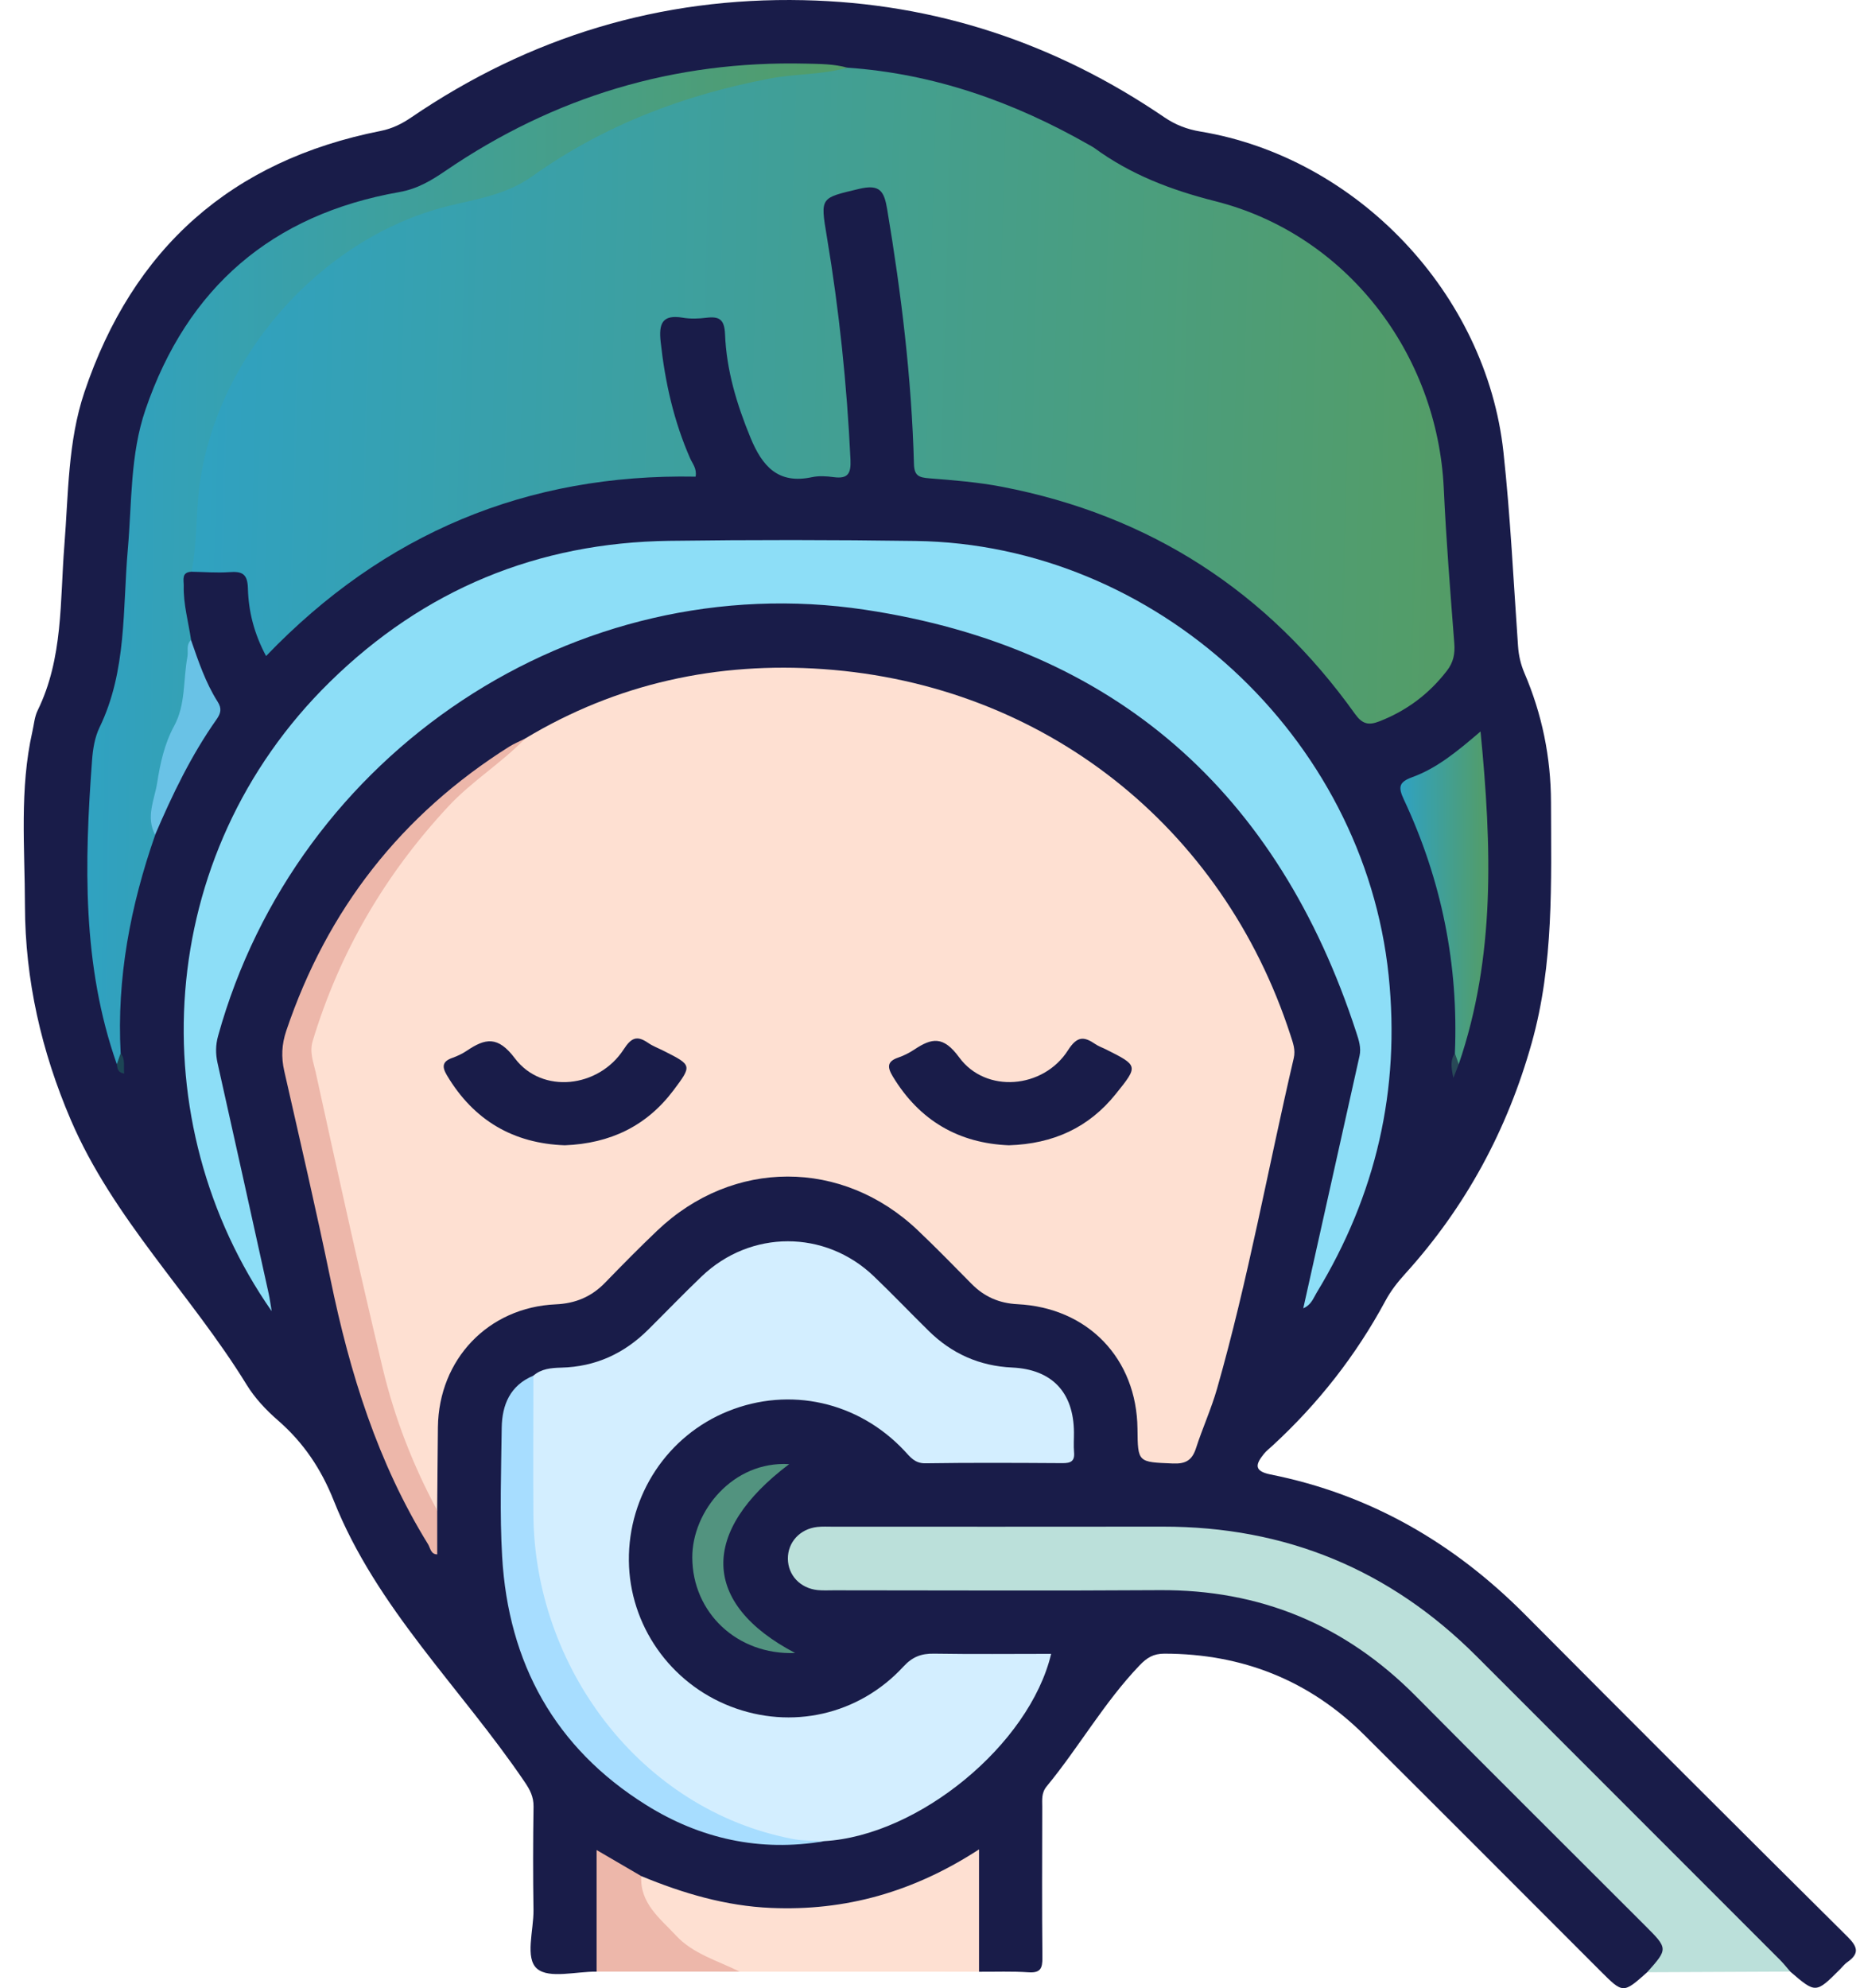<svg xmlns="http://www.w3.org/2000/svg" width="73" height="78" viewBox="0 0 73 78" fill="none"><path d="M64.648 77.375C63.701 78.217 63.703 78.217 62.807 77.321C59.721 74.237 56.644 71.147 53.55 68.072C51.384 65.918 48.755 64.88 45.7 64.876C45.267 64.876 45.012 65.034 44.72 65.341C43.332 66.792 42.348 68.543 41.08 70.082C40.867 70.341 40.905 70.609 40.905 70.887C40.901 72.859 40.892 74.833 40.911 76.806C40.915 77.225 40.834 77.408 40.369 77.377C39.723 77.333 39.072 77.36 38.422 77.356C38.124 77.064 38.197 76.683 38.188 76.326C38.161 75.269 38.226 74.21 38.145 73.034C33.875 75.467 29.551 75.786 25.114 73.781C23.644 73.003 23.646 73.003 23.644 74.7C23.644 75.319 23.65 75.938 23.64 76.56C23.636 76.841 23.652 77.135 23.413 77.352C22.612 77.341 21.555 77.638 21.082 77.239C20.592 76.827 20.948 75.732 20.938 74.936C20.917 73.585 20.919 72.231 20.94 70.88C20.946 70.491 20.8 70.215 20.586 69.901C18.09 66.221 14.775 63.091 13.097 58.867C12.605 57.631 11.912 56.597 10.912 55.727C10.445 55.323 10.001 54.85 9.68 54.326C7.499 50.778 4.44 47.815 2.774 43.925C1.626 41.242 0.986 38.45 0.979 35.535C0.975 33.255 0.76 30.959 1.271 28.699C1.334 28.422 1.355 28.122 1.478 27.871C2.485 25.816 2.351 23.581 2.526 21.396C2.687 19.38 2.658 17.334 3.312 15.387C5.212 9.735 9.083 6.295 14.944 5.136C15.394 5.046 15.772 4.858 16.139 4.608C20.784 1.443 25.917 -0.116 31.538 0.007C36.708 0.119 41.422 1.689 45.692 4.598C46.132 4.898 46.586 5.073 47.116 5.161C53.26 6.182 58.333 11.515 59.006 17.735C59.281 20.264 59.4 22.811 59.579 25.351C59.604 25.72 59.684 26.059 59.827 26.399C60.522 28.017 60.868 29.71 60.872 31.472C60.878 34.639 60.989 37.808 60.117 40.912C59.16 44.323 57.53 47.346 55.153 49.969C54.855 50.298 54.586 50.638 54.375 51.032C53.218 53.178 51.734 55.069 49.941 56.718C49.826 56.824 49.701 56.92 49.603 57.041C49.29 57.431 49.186 57.71 49.862 57.846C53.773 58.626 57.063 60.533 59.863 63.352C64.06 67.574 68.273 71.779 72.499 75.97C72.912 76.378 72.991 76.639 72.497 76.983C72.393 77.056 72.312 77.164 72.22 77.256C71.265 78.211 71.265 78.211 70.264 77.352C69.829 77.206 69.526 76.883 69.212 76.57C65.352 72.709 61.495 68.85 57.634 64.993C54.382 61.745 50.431 60.15 45.855 60.116C41.541 60.085 37.225 60.11 32.911 60.11C32.574 60.11 32.232 60.081 31.904 60.181C31.425 60.327 31.158 60.65 31.171 61.157C31.185 61.655 31.454 61.982 31.934 62.118C32.263 62.212 32.605 62.184 32.943 62.184C37.127 62.187 41.312 62.212 45.496 62.178C49.541 62.147 52.941 63.606 55.783 66.446C58.797 69.459 61.812 72.471 64.825 75.488C65.746 76.41 65.719 76.662 64.648 77.375Z" fill="#191C49"></path><path d="M64.648 77.375C65.471 76.449 65.471 76.449 64.548 75.528C61.554 72.534 58.547 69.548 55.566 66.542C52.789 63.742 49.451 62.358 45.502 62.385C41.241 62.414 36.979 62.391 32.718 62.391C32.509 62.391 32.301 62.403 32.094 62.383C31.408 62.312 30.929 61.803 30.922 61.154C30.916 60.508 31.394 59.983 32.073 59.906C32.28 59.883 32.488 59.895 32.697 59.895C37.01 59.895 41.324 59.899 45.638 59.893C50.447 59.887 54.551 61.576 57.951 64.98C61.919 68.95 65.888 72.918 69.856 76.887C70.002 77.033 70.129 77.194 70.264 77.35C68.39 77.356 66.52 77.367 64.648 77.375Z" fill="#BBE0DA"></path><path d="M25.168 73.603C26.803 74.279 28.483 74.777 30.264 74.852C33.17 74.977 35.845 74.233 38.424 72.555C38.424 74.233 38.424 75.795 38.424 77.354C35.292 77.354 32.161 77.352 29.029 77.352C27.268 77.06 26.044 76.032 25.174 74.527C24.889 74.037 24.904 73.91 25.168 73.603Z" fill="#FEE0D2"></path><path d="M25.168 73.603C25.108 74.675 25.91 75.265 26.526 75.93C27.197 76.658 28.17 76.92 29.029 77.352C27.157 77.35 25.287 77.35 23.415 77.35C23.415 75.805 23.415 74.258 23.415 72.58C24.078 72.967 24.622 73.286 25.168 73.603Z" fill="#EDB7AA"></path><path d="M20.608 28.976C24.218 26.804 28.16 25.957 32.319 26.251C40.957 26.862 47.987 32.412 50.65 40.618C50.743 40.908 50.854 41.181 50.775 41.519C49.766 45.837 48.986 50.207 47.768 54.474C47.541 55.271 47.193 56.03 46.939 56.818C46.786 57.287 46.538 57.437 46.034 57.416C44.658 57.358 44.656 57.385 44.643 56.055C44.614 53.301 42.7 51.303 39.931 51.166C39.216 51.13 38.63 50.874 38.132 50.369C37.438 49.667 36.748 48.958 36.032 48.278C33.066 45.449 28.756 45.453 25.79 48.284C25.093 48.947 24.418 49.633 23.748 50.323C23.215 50.874 22.583 51.139 21.811 51.172C19.164 51.289 17.221 53.328 17.187 55.988C17.173 57.078 17.169 58.171 17.158 59.261C16.697 59.199 16.668 58.778 16.52 58.469C15.092 55.49 14.429 52.281 13.733 49.083C13.257 46.902 12.799 44.715 12.267 42.547C12.027 41.573 12.073 40.683 12.415 39.738C13.678 36.261 15.571 33.204 18.311 30.698C19.022 30.05 19.835 29.539 20.608 28.976Z" fill="#FEE0D2"></path><path d="M33.258 2.655C36.662 2.89 39.789 3.999 42.733 5.678C42.8 5.717 42.873 5.751 42.936 5.796C44.372 6.849 45.955 7.454 47.706 7.896C52.839 9.197 56.416 13.859 56.665 19.171C56.758 21.195 56.921 23.216 57.077 25.236C57.109 25.651 57.044 25.986 56.785 26.318C56.085 27.225 55.212 27.88 54.14 28.299C53.704 28.47 53.462 28.403 53.177 28.005C49.745 23.201 45.131 20.216 39.329 19.098C38.389 18.917 37.423 18.84 36.466 18.765C36.066 18.733 35.882 18.666 35.87 18.204C35.78 14.849 35.374 11.528 34.821 8.219C34.702 7.504 34.54 7.214 33.718 7.41C32.2 7.775 32.188 7.717 32.451 9.282C32.937 12.18 33.239 15.095 33.379 18.031C33.404 18.579 33.281 18.794 32.72 18.719C32.438 18.681 32.138 18.662 31.865 18.721C30.535 19.004 29.918 18.293 29.455 17.172C28.915 15.86 28.512 14.526 28.456 13.117C28.433 12.543 28.243 12.403 27.728 12.466C27.422 12.504 27.099 12.516 26.794 12.464C25.985 12.328 25.852 12.702 25.929 13.411C26.102 14.997 26.446 16.529 27.09 17.991C27.182 18.197 27.355 18.381 27.301 18.7C20.681 18.577 15.063 20.924 10.443 25.738C9.974 24.865 9.753 23.985 9.73 23.088C9.715 22.496 9.492 22.411 8.996 22.446C8.506 22.48 8.01 22.438 7.518 22.43C7.169 21.594 7.43 20.733 7.518 19.915C8.041 15.093 10.407 11.434 14.65 9.032C15.88 8.336 17.206 7.863 18.601 7.642C19.399 7.514 20.075 7.191 20.73 6.747C23.992 4.539 27.576 3.182 31.49 2.682C32.086 2.604 32.672 2.761 33.258 2.655Z" fill="url(#paint0_linear_2484_2528)"></path><path d="M51.15 51.328C51.897 47.984 52.628 44.705 53.358 41.425C53.429 41.108 53.331 40.808 53.233 40.51C50.162 31.08 43.767 25.401 33.954 23.922C22.583 22.211 11.639 29.531 8.56 40.639C8.458 41.006 8.458 41.344 8.539 41.709C9.215 44.721 9.88 47.736 10.545 50.751C10.589 50.951 10.614 51.155 10.662 51.439C5.514 44.067 6.002 33.561 12.947 26.752C16.637 23.132 21.101 21.287 26.269 21.218C29.492 21.175 32.718 21.177 35.941 21.223C45.362 21.356 53.527 28.891 54.501 38.273C54.965 42.751 54.004 46.883 51.675 50.715C51.548 50.924 51.469 51.189 51.15 51.328Z" fill="#8DDEF7"></path><path d="M20.934 53.97C21.249 53.695 21.638 53.666 22.028 53.655C23.367 53.622 24.495 53.105 25.439 52.166C26.14 51.47 26.826 50.757 27.539 50.075C29.459 48.241 32.382 48.239 34.296 50.071C35.028 50.772 35.728 51.506 36.452 52.217C37.358 53.109 38.447 53.593 39.725 53.651C41.288 53.724 42.137 54.623 42.15 56.192C42.152 56.453 42.131 56.714 42.154 56.972C42.187 57.331 42.02 57.404 41.699 57.402C39.906 57.391 38.111 57.381 36.318 57.408C35.903 57.414 35.728 57.164 35.499 56.92C33.689 54.989 30.993 54.387 28.573 55.365C26.2 56.322 24.655 58.653 24.682 61.232C24.707 63.754 26.294 66.027 28.673 66.948C31.056 67.872 33.7 67.286 35.453 65.387C35.812 64.997 36.16 64.868 36.66 64.876C38.186 64.901 39.714 64.884 41.255 64.884C40.404 68.447 36.051 72.017 32.353 72.231C30.207 72.511 28.337 71.71 26.665 70.541C22.812 67.845 20.84 64.079 20.727 59.372C20.692 57.892 20.719 56.411 20.723 54.931C20.721 54.597 20.677 54.249 20.934 53.97Z" fill="#D3EEFF"></path><path d="M33.258 2.655C32.265 2.936 31.231 2.888 30.222 3.08C26.844 3.72 23.694 4.917 20.898 6.91C19.864 7.648 18.718 7.802 17.579 8.086C12.534 9.343 8.374 14.124 7.803 19.275C7.686 20.326 7.728 21.389 7.52 22.43C7.111 22.447 7.215 22.749 7.211 22.986C7.194 23.71 7.397 24.402 7.499 25.111C7.578 26.52 7.349 27.859 6.809 29.185C6.35 30.309 6.192 31.535 6.091 32.754C5.122 35.529 4.576 38.371 4.736 41.325C4.743 41.488 4.955 41.723 4.586 41.755C3.216 37.864 3.314 33.851 3.613 29.825C3.644 29.391 3.719 28.928 3.904 28.543C4.986 26.314 4.809 23.895 5.018 21.535C5.178 19.703 5.105 17.835 5.71 16.069C7.351 11.274 10.684 8.413 15.676 7.535C16.384 7.41 16.929 7.081 17.483 6.703C21.751 3.789 26.463 2.375 31.633 2.496C32.18 2.509 32.726 2.507 33.258 2.655Z" fill="url(#paint1_linear_2484_2528)"></path><path d="M20.609 28.976C19.675 29.942 18.517 30.648 17.598 31.635C15.117 34.299 13.33 37.351 12.273 40.837C12.138 41.285 12.302 41.669 12.386 42.051C13.239 45.937 14.093 49.823 15.023 53.693C15.488 55.632 16.209 57.493 17.16 59.257C17.16 59.826 17.16 60.396 17.16 60.981C16.906 60.981 16.889 60.729 16.799 60.581C14.823 57.385 13.729 53.866 12.976 50.213C12.411 47.474 11.775 44.748 11.156 42.019C11.033 41.473 11.054 40.975 11.237 40.435C12.842 35.683 15.749 31.962 19.994 29.287C20.188 29.168 20.402 29.081 20.609 28.976Z" fill="#EDB7AA"></path><path d="M20.934 53.97C20.934 55.788 20.921 57.606 20.934 59.424C20.978 65.387 25.11 70.995 31.11 72.146C31.512 72.223 31.934 72.207 32.346 72.234C29.832 72.663 27.482 72.14 25.358 70.812C21.78 68.577 19.95 65.251 19.708 61.071C19.61 59.391 19.67 57.702 19.691 56.015C19.704 55.11 20.023 54.349 20.934 53.97Z" fill="#A7DDFF"></path><path d="M57.1 41.321C57.248 37.839 56.575 34.516 55.097 31.366C54.87 30.88 54.897 30.682 55.432 30.488C56.383 30.142 57.171 29.5 58.107 28.697C58.549 33.221 58.697 37.531 57.251 41.751C56.879 41.719 57.094 41.484 57.1 41.321Z" fill="url(#paint2_linear_2484_2528)"></path><path d="M31.208 64.851C28.917 64.936 27.18 63.256 27.17 61.111C27.161 59.291 28.769 57.308 30.973 57.441C27.47 60.077 27.512 62.912 31.208 64.851Z" fill="#52937F"></path><path d="M6.089 32.75C5.712 32.058 6.064 31.372 6.169 30.709C6.287 29.954 6.454 29.181 6.832 28.486C7.294 27.638 7.186 26.677 7.355 25.77C7.397 25.549 7.294 25.297 7.497 25.109C7.787 25.943 8.066 26.781 8.543 27.532C8.712 27.796 8.666 27.988 8.497 28.226C7.505 29.633 6.763 31.174 6.089 32.75Z" fill="#69C2E6"></path><path d="M4.584 41.752C4.634 41.609 4.684 41.467 4.734 41.323C4.934 41.561 4.838 41.834 4.876 42.117C4.615 42.082 4.609 41.909 4.584 41.752Z" fill="#1C4555"></path><path d="M57.1 41.321C57.151 41.465 57.2 41.606 57.251 41.75C57.2 41.88 57.151 42.009 57.042 42.288C56.944 41.844 56.927 41.577 57.1 41.321Z" fill="#284957"></path><path d="M22.168 44.932C20.158 44.861 18.597 43.963 17.54 42.186C17.331 41.836 17.369 41.636 17.761 41.5C17.954 41.431 18.146 41.34 18.317 41.225C19.047 40.733 19.537 40.629 20.21 41.523C21.274 42.935 23.498 42.682 24.478 41.169C24.774 40.71 24.999 40.614 25.433 40.912C25.623 41.044 25.848 41.125 26.054 41.231C27.163 41.79 27.168 41.794 26.43 42.778C25.375 44.177 23.953 44.861 22.168 44.932Z" fill="#191C49"></path><path d="M39.596 44.932C37.64 44.853 36.095 43.977 35.04 42.232C34.821 41.869 34.809 41.642 35.255 41.49C35.474 41.415 35.688 41.306 35.88 41.179C36.572 40.718 37.021 40.631 37.646 41.484C38.689 42.91 40.951 42.716 41.914 41.206C42.273 40.643 42.539 40.654 42.992 40.964C43.119 41.052 43.271 41.102 43.409 41.171C44.676 41.807 44.683 41.813 43.792 42.918C42.733 44.238 41.343 44.876 39.596 44.932Z" fill="#191C49"></path><defs><linearGradient id="paint0_linear_2484_2528" x1="-7.633" y1="12.08" x2="70.23" y2="14.25" gradientUnits="userSpaceOnUse"><stop offset="0.027" stop-color="#26A3D9"></stop><stop offset="1" stop-color="#5D9B4F"></stop></linearGradient><linearGradient id="paint1_linear_2484_2528" x1="-5.553" y1="16.872" x2="41.171" y2="17.384" gradientUnits="userSpaceOnUse"><stop offset="0.027" stop-color="#26A3D9"></stop><stop offset="1" stop-color="#5D9B4F"></stop></linearGradient><linearGradient id="paint2_linear_2484_2528" x1="53.923" y1="33.478" x2="59.33" y2="33.499" gradientUnits="userSpaceOnUse"><stop offset="0.027" stop-color="#26A3D9"></stop><stop offset="1" stop-color="#5D9B4F"></stop></linearGradient></defs></svg>